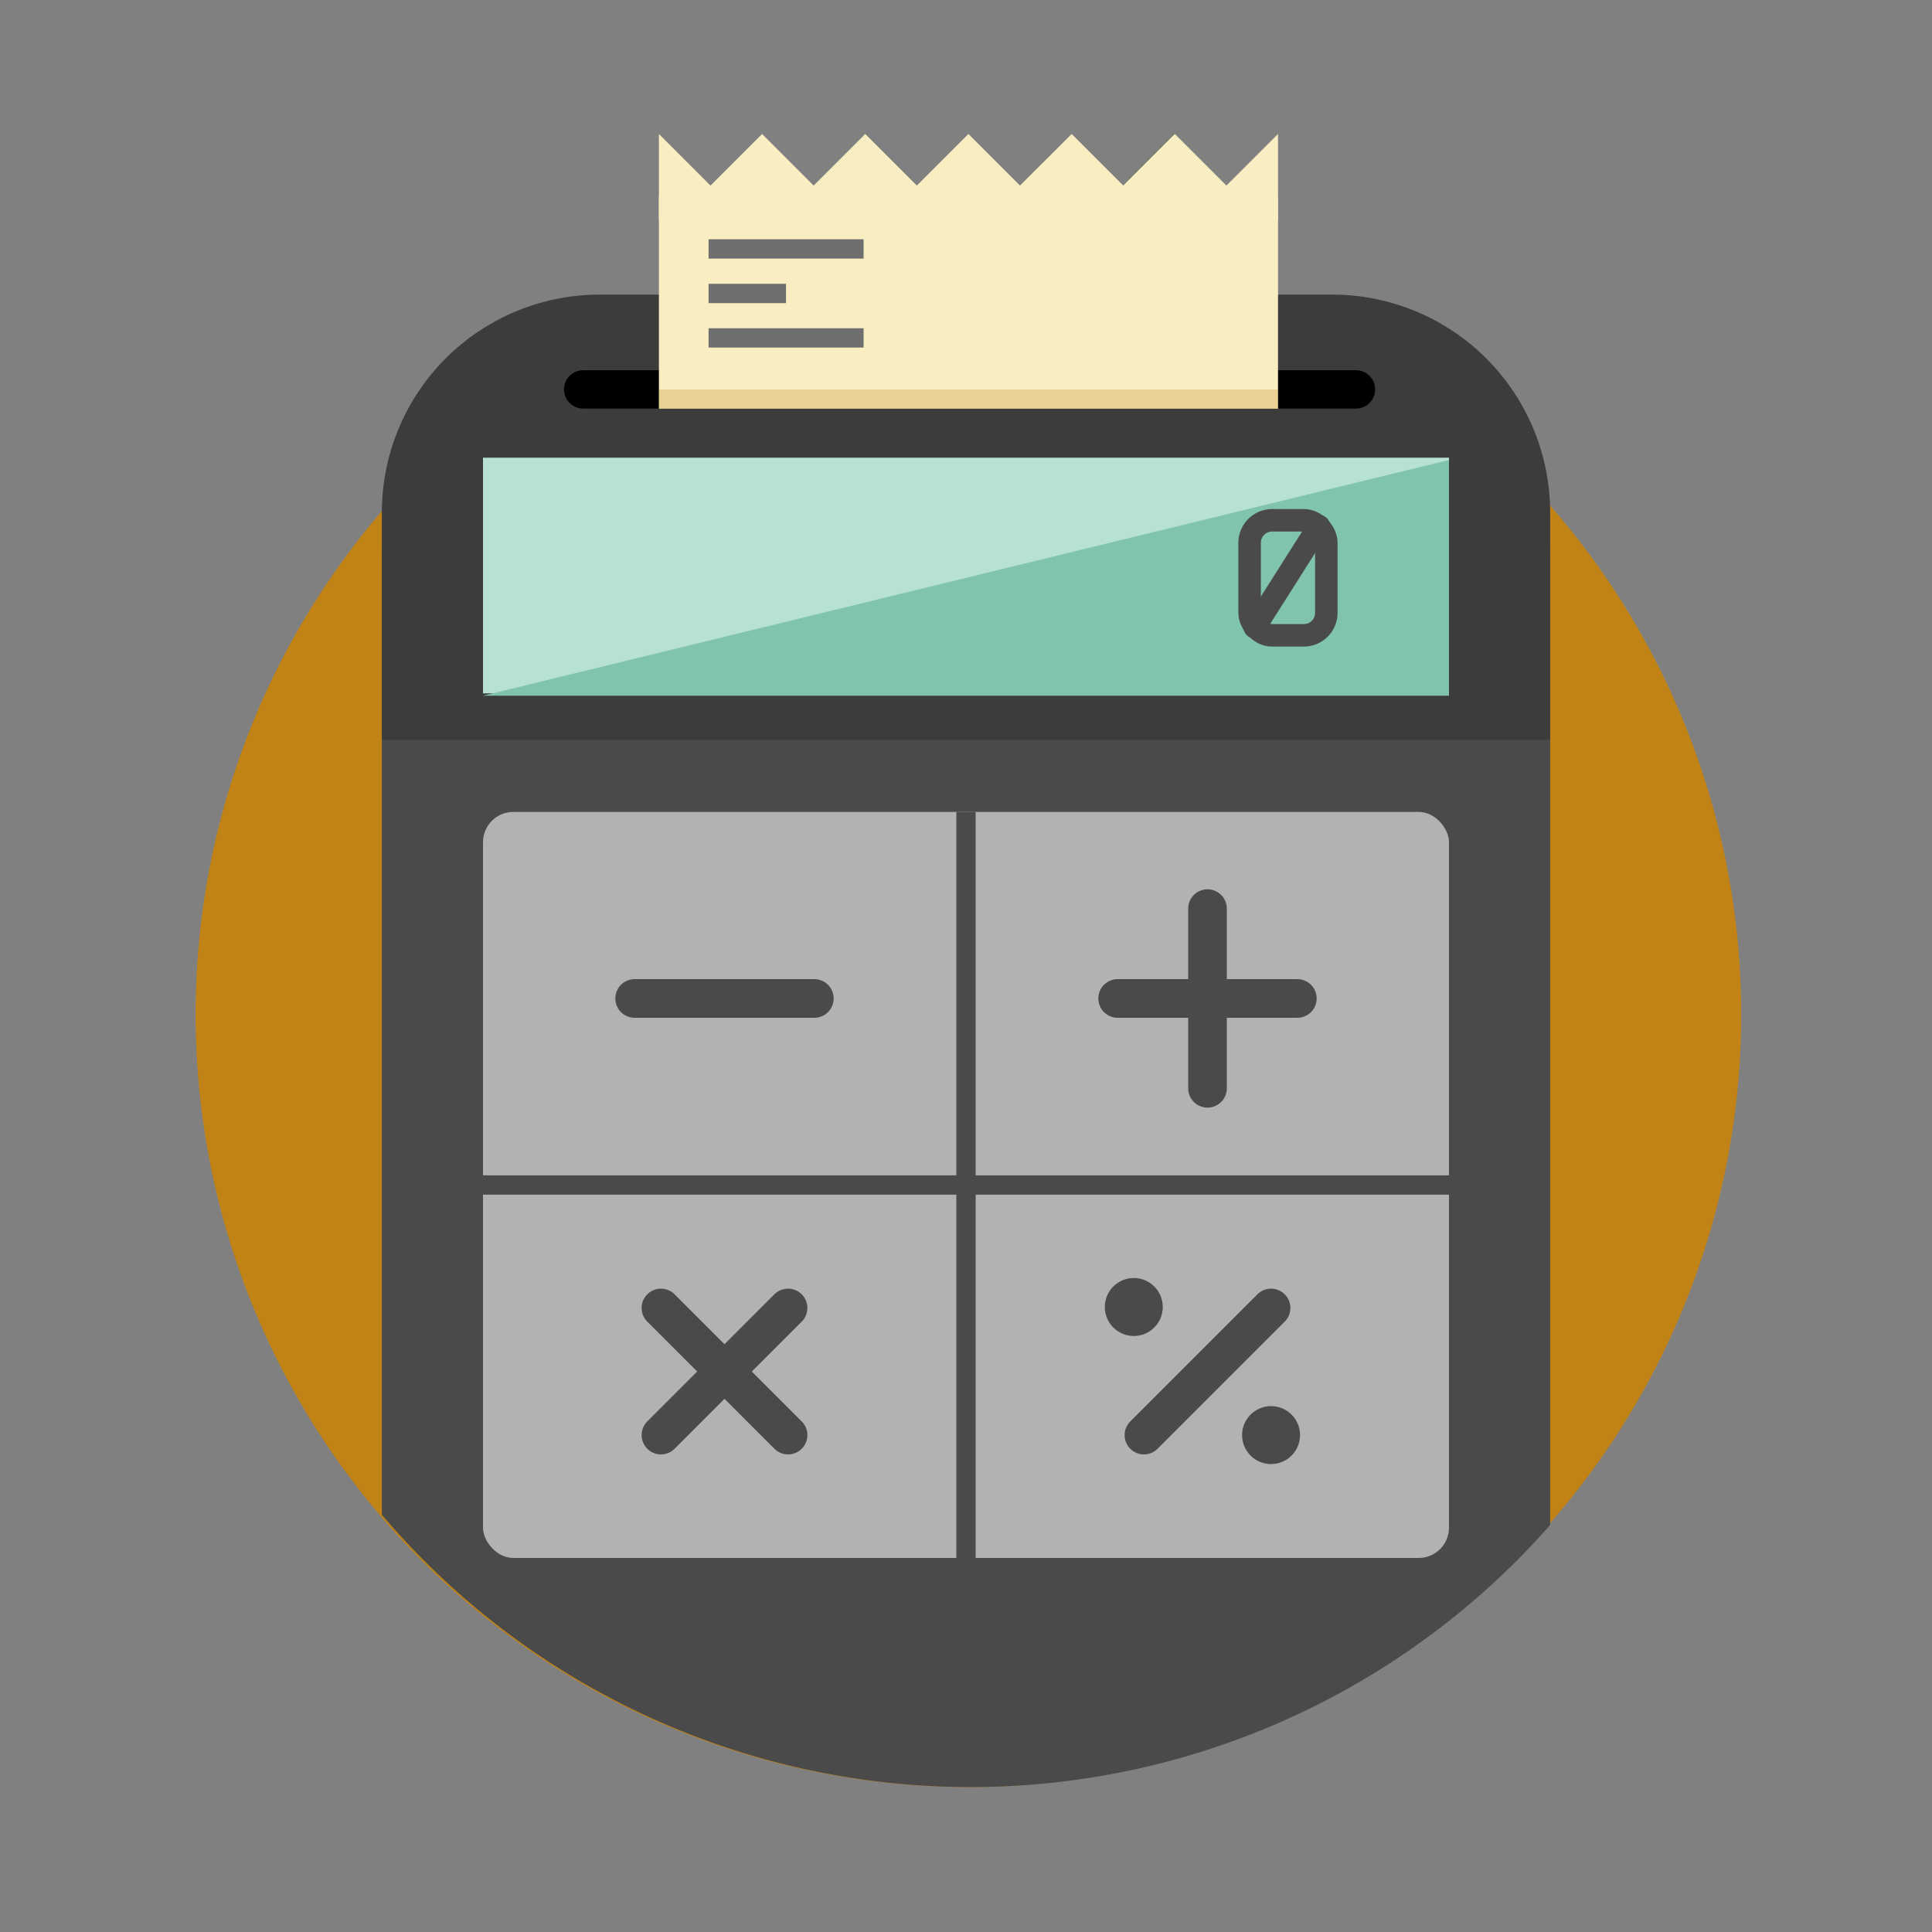 <svg xmlns="http://www.w3.org/2000/svg" viewBox="0 0 200 200"><rect x="0" y="0" width="200" height="200" fill="#808080" stroke="none"/><defs><style>.cls-1{fill:#c18315;}.cls-2{fill:#4a4a4a;}.cls-3{fill:#3c3c3b;}.cls-4{fill:#b7e1d1;}.cls-5{fill:#80c4b0;}.cls-6{fill:#b2b2b2;}.cls-11,.cls-12,.cls-13,.cls-14,.cls-7,.cls-8,.cls-9{fill:none;}.cls-7,.cls-8,.cls-9{stroke:#4a4a4a;}.cls-11,.cls-12,.cls-13,.cls-7,.cls-8,.cls-9{stroke-miterlimit:10;}.cls-12,.cls-13,.cls-7{stroke-width:2px;}.cls-11,.cls-8,.cls-9{stroke-linecap:round;}.cls-8{stroke-width:4px;}.cls-9{stroke-width:2.33px;}.cls-10{fill:#f8eec2;}.cls-11{stroke:#000;stroke-width:3.97px;}.cls-12{stroke:#c18315;opacity:0.27;}.cls-13{stroke:#706f6f;}</style></defs><g id="Capa_2" data-name="Capa 2"><g id="Capa_1-2" data-name="Capa 1"><circle class="cls-1" cx="100.25" cy="105" r="80"/><path class="cls-2" d="M137.92,35.15H62.08A22.55,22.55,0,0,0,39.53,57.7v99.11a79.94,79.94,0,0,0,120.94,1.06V57.7A22.56,22.56,0,0,0,137.92,35.15Z"/><path class="cls-3" d="M137.92,30.5H62.08A22.55,22.55,0,0,0,39.53,53.05V76.59H160.47V53.05A22.56,22.56,0,0,0,137.92,30.5Z"/><rect class="cls-4" x="50" y="47.38" width="100" height="24.4"/><polygon class="cls-5" points="150 72.02 50 72.02 150 47.62 150 72.02"/><rect class="cls-6" x="50" y="84.05" width="100" height="77.23" rx="3.14"/><line class="cls-7" x1="100" y1="84.05" x2="100" y2="161.29"/><line class="cls-7" x1="50" y1="122.67" x2="150" y2="122.67"/><line class="cls-8" x1="65.7" y1="103.36" x2="84.3" y2="103.36"/><line class="cls-8" x1="115.7" y1="103.36" x2="134.3" y2="103.36"/><line class="cls-8" x1="118.42" y1="148.56" x2="131.58" y2="135.4"/><line class="cls-8" x1="125" y1="112.66" x2="125" y2="94.06"/><line class="cls-8" x1="68.42" y1="148.56" x2="81.58" y2="135.4"/><line class="cls-8" x1="81.58" y1="148.56" x2="68.42" y2="135.4"/><circle class="cls-2" cx="117.37" cy="135.3" r="3"/><circle class="cls-2" cx="131.58" cy="148.56" r="3"/><rect class="cls-9" x="129.36" y="53.86" width="7.94" height="11.91" rx="2.33"/><line class="cls-9" x1="136.53" y1="54.46" x2="129.89" y2="64.93"/><polygon class="cls-10" points="68.21 22.83 68.21 13.87 73.55 19.21 78.89 13.87 84.23 19.21 89.57 13.87 94.91 19.21 100.25 13.87 105.59 19.21 110.94 13.87 116.28 19.21 121.62 13.87 126.96 19.21 132.3 13.87 132.3 22.83 68.21 22.83"/><line class="cls-11" x1="60.37" y1="40.31" x2="140.37" y2="40.31"/><rect class="cls-10" x="68.21" y="20.35" width="64.09" height="21.96"/><line class="cls-12" x1="68.21" y1="41.31" x2="132.3" y2="41.31"/><line class="cls-13" x1="73.35" y1="25.77" x2="89.4" y2="25.77"/><line class="cls-13" x1="73.35" y1="30.38" x2="81.37" y2="30.38"/><line class="cls-13" x1="73.35" y1="34.98" x2="89.4" y2="34.98"/><rect class="cls-14" width="200" height="200"/></g></g></svg>